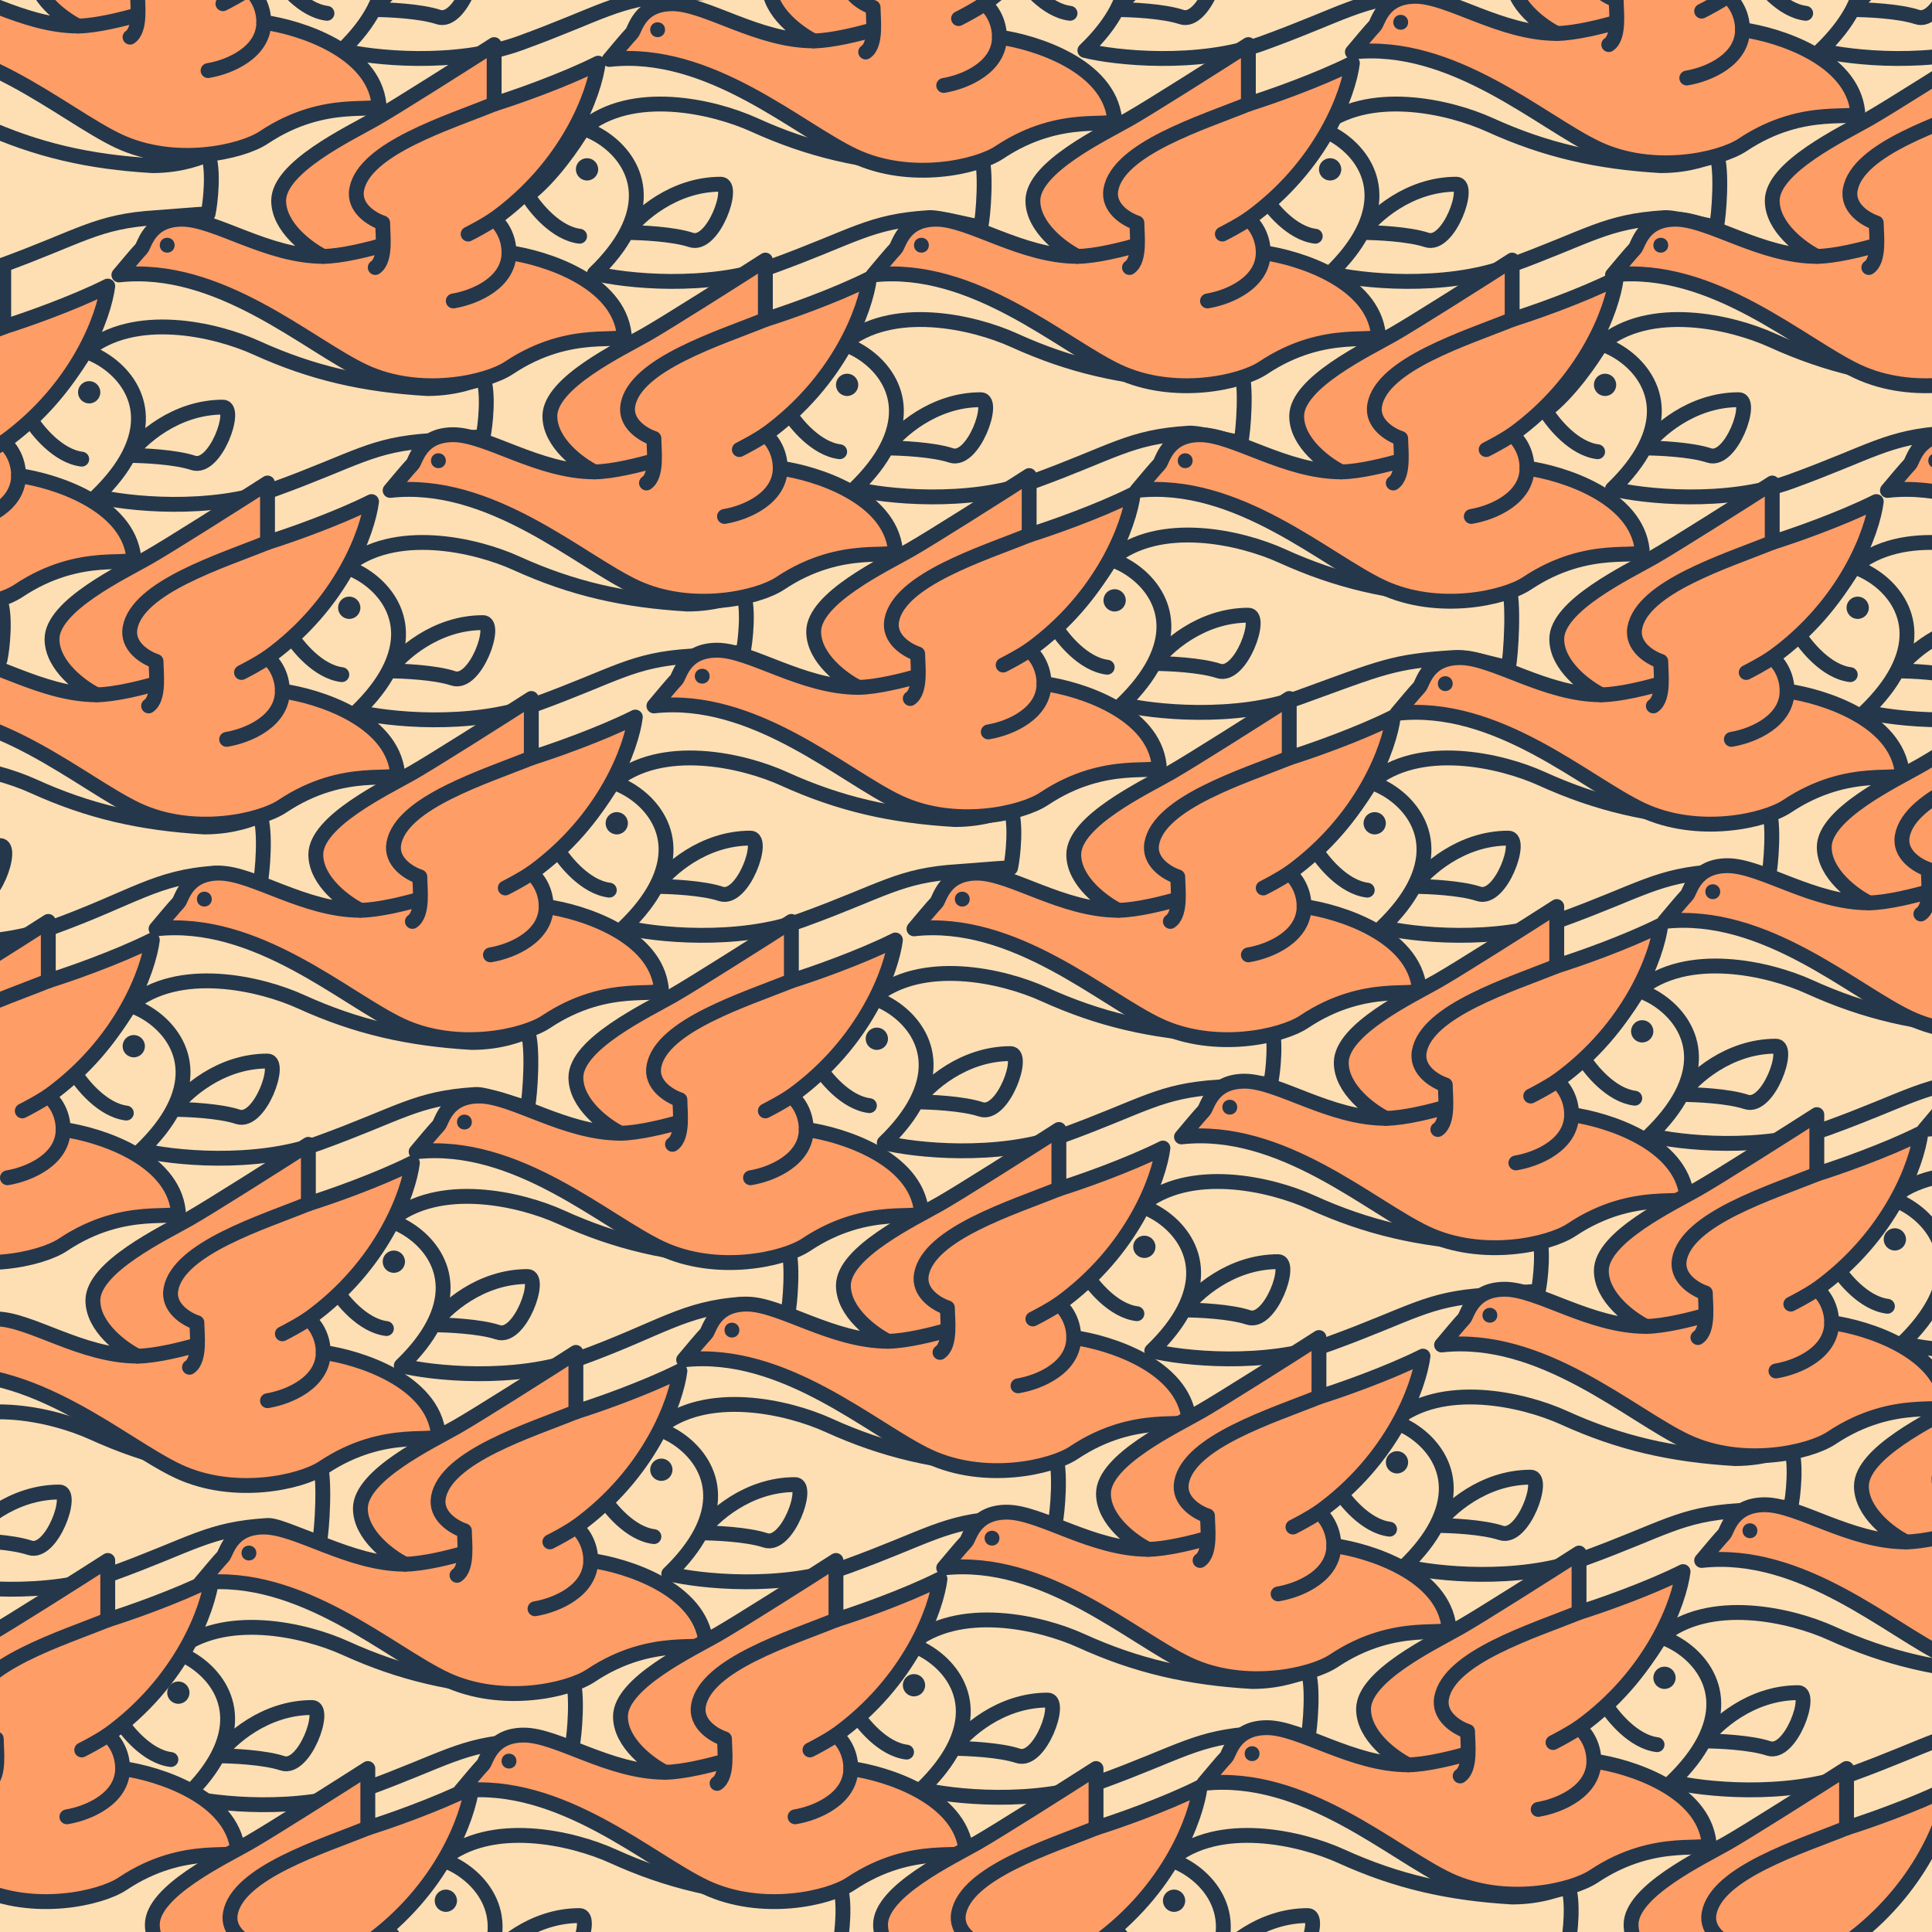 <svg width="260" height="260" viewBox="0 0 260 260" fill="none" xmlns="http://www.w3.org/2000/svg">
<g clip-path="url(#clip0_2529_13905)">
<rect width="260" height="260" fill="#FDDFB3"/>
<path d="M-18.5 106.29C-12 100.79 -1 103.302 4.5 105.802C12 109.211 19 110.79 27.5 111.29C31.5 111.29 34.167 110.124 35 109.79C35.8 111.79 35.333 117.5 35 119C34 119 30.5 117.406 29 117.5C21 118 18 120.802 7 124.802C-1.8 128.002 -13 126.79 -17 125.79C-14.982 123.847 -13.591 122.008 -12.695 120.29M-18.5 106.29C-14.299 107.646 -8.797 112.814 -12.695 120.29M-18.5 106.29C-19.667 108.29 -22.8 112.89 -26 115.29C-25 116.957 -22.2 120.39 -19 120.79M-12.695 120.29C-11.13 118.124 -6.4 113.79 0 113.79C2 113.79 -1 122.29 -4 121.29C-6.4 120.49 -10.797 120.29 -12.695 120.29Z" stroke="#25374B" stroke-width="2" stroke-linecap="round" stroke-linejoin="round"/>
<path d="M-25.5 17.29C-19 11.79 -8 14.302 -2.5 16.802C5 20.211 12 21.79 20.5 22.29C24.5 22.29 27.167 21.124 28 20.79C28.8 22.79 28.333 27.29 28 28.79C27 28.79 22.5 29.197 21 29.29C13 29.79 11 31.802 0 35.802C-8.8 39.002 -20 37.79 -24 36.79C-21.982 34.847 -20.59 33.008 -19.695 31.29M-25.5 17.29C-21.299 18.646 -15.797 23.814 -19.695 31.29M-25.5 17.29C-26.667 19.29 -29.8 23.89 -33 26.29C-32 27.957 -29.2 31.39 -26 31.79M-19.695 31.29C-18.13 29.124 -13.4 24.79 -7 24.79C-5 24.79 -8 33.29 -11 32.29C-13.4 31.49 -17.797 31.29 -19.695 31.29Z" stroke="#25374B" stroke-width="2" stroke-linecap="round" stroke-linejoin="round"/>
<path d="M44.5 -12.71C51 -18.21 62 -15.698 67.5 -13.198C75 -9.789 82 -8.21 90.5 -7.71C94.5 -7.71 97.167 -8.876 98 -9.21C98.8 -7.21 98.333 -2.71 98 -1.21C97 -1.21 92.5 -0.803 91 -0.71C83 -0.21 81 1.802 70 5.802C61.2 9.002 50 7.79 46 6.79C48.018 4.847 49.41 3.008 50.305 1.29M44.5 -12.71C48.701 -11.354 54.203 -6.186 50.305 1.29M44.5 -12.71C43.333 -10.71 40.2 -6.11 37 -3.71C38 -2.043 40.8 1.39 44 1.79M50.305 1.29C51.87 -0.876 56.6 -5.21 63 -5.21C65 -5.21 62 3.29 59 2.29C56.6 1.49 52.203 1.29 50.305 1.29Z" stroke="#25374B" stroke-width="2" stroke-linecap="round" stroke-linejoin="round"/>
<path d="M59.5 250.29C66 244.79 77 247.302 82.5 249.802C90 253.211 97 254.79 105.5 255.29C109.5 255.29 112.167 254.124 113 253.79C113.8 255.79 113.333 260.29 113 261.79C112 261.79 107.5 262.197 106 262.29C98 262.79 96 264.802 85 268.802C76.2 272.002 65 270.79 61 269.79C63.018 267.847 64.409 266.008 65.305 264.29M59.5 250.29C63.701 251.646 69.203 256.814 65.305 264.29M59.5 250.29C58.333 252.29 55.2 256.89 52 259.29C53 260.957 55.8 264.39 59 264.79M65.305 264.29C66.87 262.124 71.6 257.79 78 257.79C80 257.79 77 266.29 74 265.29C71.6 264.49 67.203 264.29 65.305 264.29Z" stroke="#25374B" stroke-width="2" stroke-linecap="round" stroke-linejoin="round"/>
<path d="M61.5 255.79C61.5 256.619 60.828 257.29 60 257.29C59.172 257.29 58.5 256.619 58.5 255.79C58.5 254.962 59.172 254.29 60 254.29C60.828 254.29 61.5 254.962 61.5 255.79Z" fill="#25374B"/>
<path d="M-10.5 193.29C-4 187.79 7 190.302 12.5 192.802C20 196.211 27 197.79 35.5 198.29C39.5 198.29 42.167 197.124 43 196.79C43.8 198.79 43.333 206 43 207.5C42 207.5 37.5 205.197 36 205.29C28 205.79 26 207.802 15 211.802C6.2 215.002 -5 213.79 -9 212.79C-6.982 210.847 -5.591 209.008 -4.695 207.29M-10.5 193.29C-6.299 194.646 -0.797 199.814 -4.695 207.29M-10.5 193.29C-11.667 195.29 -14.8 199.89 -18 202.29C-17 203.957 -14.2 207.39 -11 207.79M-4.695 207.29C-3.13 205.124 1.6 200.79 8 200.79C10 200.79 7 209.29 4 208.29C1.6 207.49 -2.797 207.29 -4.695 207.29Z" stroke="#25374B" stroke-width="2" stroke-linecap="round" stroke-linejoin="round"/>
<path d="M254.5 161.29C261 155.79 272 158.302 277.5 160.802C285 164.211 292 165.79 300.5 166.29C304.5 166.29 307.167 165.124 308 164.79C308.8 166.79 308.333 171.29 308 172.79C307 172.79 302.5 173.197 301 173.29C293 173.79 291 175.802 280 179.802C271.2 183.002 260 181.79 256 180.79C258.018 178.847 259.409 177.008 260.305 175.29M254.5 161.29C258.701 162.646 264.203 167.814 260.305 175.29M254.5 161.29C253.333 163.29 250.2 167.89 247 170.29C248 171.957 250.8 175.39 254 175.79M260.305 175.29C261.87 173.124 266.6 168.79 273 168.79C275 168.79 272 177.29 269 176.29C266.6 175.49 262.203 175.29 260.305 175.29Z" stroke="#25374B" stroke-width="2" stroke-linecap="round" stroke-linejoin="round"/>
<path d="M256.5 166.79C256.5 167.619 255.828 168.29 255 168.29C254.172 168.29 253.5 167.619 253.5 166.79C253.5 165.962 254.172 165.29 255 165.29C255.828 165.29 256.5 165.962 256.5 166.79Z" fill="#25374B"/>
<path d="M187.5 191.29C194 185.79 205 188.302 210.5 190.802C218 194.211 225 195.79 233.5 196.29C237.5 196.29 240.167 195.124 241 194.79C241.8 196.79 241.333 201.29 241 202.79C240 202.79 235.5 203.197 234 203.29C226 203.79 224 205.802 213 209.802C204.2 213.002 193 211.79 189 210.79C191.018 208.847 192.409 207.008 193.305 205.29M187.5 191.29C191.701 192.646 197.203 197.814 193.305 205.29M187.5 191.29C186.333 193.29 183.2 197.89 180 200.29C181 201.957 183.8 205.39 187 205.79M193.305 205.29C194.87 203.124 199.6 198.79 206 198.79C208 198.79 205 207.29 202 206.29C199.6 205.49 195.203 205.29 193.305 205.29Z" stroke="#25374B" stroke-width="2" stroke-linecap="round" stroke-linejoin="round"/>
<path d="M189.5 196.79C189.5 197.619 188.828 198.29 188 198.29C187.172 198.29 186.5 197.619 186.5 196.79C186.5 195.962 187.172 195.29 188 195.29C188.828 195.29 189.5 195.962 189.5 196.79Z" fill="#25374B"/>
<path d="M223.5 220.29C230 214.79 241 217.302 246.5 219.802C254 223.211 261 224.79 269.5 225.29C273.5 225.29 276.167 224.124 277 223.79C277.8 225.79 277.333 230.29 277 231.79C276 231.79 271.5 232.197 270 232.29C262 232.79 260 234.802 249 238.802C240.2 242.002 229 240.79 225 239.79C227.018 237.847 228.409 236.008 229.305 234.29M223.5 220.29C227.701 221.646 233.203 226.814 229.305 234.29M223.5 220.29C222.333 222.29 219.2 226.89 216 229.29C217 230.957 219.8 234.39 223 234.79M229.305 234.29C230.87 232.124 235.6 227.79 242 227.79C244 227.79 241 236.29 238 235.29C235.6 234.49 231.203 234.29 229.305 234.29Z" stroke="#25374B" stroke-width="2" stroke-linecap="round" stroke-linejoin="round"/>
<path d="M225.5 225.79C225.5 226.619 224.828 227.29 224 227.29C223.172 227.29 222.5 226.619 222.5 225.79C222.5 224.962 223.172 224.29 224 224.29C224.828 224.29 225.5 224.962 225.5 225.79Z" fill="#25374B"/>
<path d="M122.5 221.29C129 215.79 140 218.302 145.5 220.802C153 224.211 160 225.79 168.5 226.29C172.5 226.29 175.167 225.124 176 224.79C176.8 226.79 176.333 232.5 176 234C175 234 170.5 233.197 169 233.29C161 233.79 159 235.802 148 239.802C139.2 243.002 128 241.79 124 240.79C126.018 238.847 127.409 237.008 128.305 235.29M122.5 221.29C126.701 222.646 132.203 227.814 128.305 235.29M122.5 221.29C121.333 223.29 118.2 227.89 115 230.29C116 231.957 118.8 235.39 122 235.79M128.305 235.29C129.87 233.124 134.6 228.79 141 228.79C143 228.79 140 237.29 137 236.29C134.6 235.49 130.203 235.29 128.305 235.29Z" stroke="#25374B" stroke-width="2" stroke-linecap="round" stroke-linejoin="round"/>
<path d="M124.5 226.79C124.5 227.619 123.828 228.29 123 228.29C122.172 228.29 121.5 227.619 121.5 226.79C121.5 225.962 122.172 225.29 123 225.29C123.828 225.29 124.5 225.962 124.5 226.79Z" fill="#25374B"/>
<path d="M157.5 250.29C164 244.79 175 247.302 180.5 249.802C188 253.211 195 254.79 203.5 255.29C207.5 255.29 210.167 254.124 211 253.79C211.8 255.79 211.333 260.29 211 261.79C210 261.79 205.5 262.197 204 262.29C196 262.79 194 264.802 183 268.802C174.2 272.002 163 270.79 159 269.79C161.018 267.847 162.409 266.008 163.305 264.29M157.5 250.29C161.701 251.646 167.203 256.814 163.305 264.29M157.5 250.29C156.333 252.29 153.2 256.89 150 259.29C151 260.957 153.8 264.39 157 264.79M163.305 264.29C164.87 262.124 169.6 257.79 176 257.79C178 257.79 175 266.29 172 265.29C169.6 264.49 165.203 264.29 163.305 264.29Z" stroke="#25374B" stroke-width="2" stroke-linecap="round" stroke-linejoin="round"/>
<path d="M159.5 255.79C159.5 256.619 158.828 257.29 158 257.29C157.172 257.29 156.5 256.619 156.5 255.79C156.5 254.962 157.172 254.29 158 254.29C158.828 254.29 159.5 254.962 159.5 255.79Z" fill="#25374B"/>
<path d="M153.5 162.29C160 156.79 171 159.302 176.5 161.802C184 165.211 191 166.79 199.5 167.29C203.5 167.29 206.167 166.124 207 165.79C207.8 167.79 207.333 172.29 207 173.79C206 173.79 201.5 174.197 200 174.29C192 174.79 190 176.802 179 180.802C170.2 184.002 159 182.79 155 181.79C157.018 179.847 158.409 178.008 159.305 176.29M153.5 162.29C157.701 163.646 163.203 168.814 159.305 176.29M153.5 162.29C152.333 164.29 149.2 168.89 146 171.29C147 172.957 149.8 176.39 153 176.79M159.305 176.29C160.87 174.124 165.6 169.79 172 169.79C174 169.79 171 178.29 168 177.29C165.6 176.49 161.203 176.29 159.305 176.29Z" stroke="#25374B" stroke-width="2" stroke-linecap="round" stroke-linejoin="round"/>
<path d="M155.5 167.79C155.5 168.619 154.828 169.29 154 169.29C153.172 169.29 152.5 168.619 152.5 167.79C152.5 166.962 153.172 166.29 154 166.29C154.828 166.29 155.5 166.962 155.5 167.79Z" fill="#25374B"/>
<path d="M220.5 133.29C227 127.79 238 130.302 243.5 132.802C251 136.211 258 137.79 266.5 138.29C270.5 138.29 273.167 137.124 274 136.79C274.8 138.79 274.333 143.29 274 144.79C273 144.79 268.5 145.197 267 145.29C259 145.79 257 147.802 246 151.802C237.2 155.002 226 153.79 222 152.79C224.018 150.847 225.409 149.008 226.305 147.29M220.5 133.29C224.701 134.646 230.203 139.814 226.305 147.29M220.5 133.29C219.333 135.29 216.2 139.89 213 142.29C214 143.957 216.8 147.39 220 147.79M226.305 147.29C227.87 145.124 232.6 140.79 239 140.79C241 140.79 238 149.29 235 148.29C232.6 147.49 228.203 147.29 226.305 147.29Z" stroke="#25374B" stroke-width="2" stroke-linecap="round" stroke-linejoin="round"/>
<path d="M222.5 138.79C222.5 139.619 221.828 140.29 221 140.29C220.172 140.29 219.5 139.619 219.5 138.79C219.5 137.962 220.172 137.29 221 137.29C221.828 137.29 222.5 137.962 222.5 138.79Z" fill="#25374B"/>
<path d="M117.5 134.29C124 128.79 135 131.302 140.5 133.802C148 137.211 155 138.79 163.5 139.29C167.5 139.29 170.167 138.124 171 137.79C171.8 139.79 171.333 144.29 171 145.79C170 145.79 165.5 146.197 164 146.29C156 146.79 154 148.802 143 152.802C134.2 156.002 123 154.79 119 153.79C121.018 151.847 122.409 150.008 123.305 148.29M117.5 134.29C121.701 135.646 127.203 140.814 123.305 148.29M117.5 134.29C116.333 136.29 113.2 140.89 110 143.29C111 144.957 113.8 148.39 117 148.79M123.305 148.29C124.87 146.124 129.6 141.79 136 141.79C138 141.79 135 150.29 132 149.29C129.6 148.49 125.203 148.29 123.305 148.29Z" stroke="#25374B" stroke-width="2" stroke-linecap="round" stroke-linejoin="round"/>
<path d="M119.5 139.79C119.5 140.619 118.828 141.29 118 141.29C117.172 141.29 116.5 140.619 116.5 139.79C116.5 138.962 117.172 138.29 118 138.29C118.828 138.29 119.5 138.962 119.5 139.79Z" fill="#25374B"/>
<path d="M88.5 192.29C95 186.79 106 189.302 111.5 191.802C119 195.211 126 196.79 134.5 197.29C138.5 197.29 141.167 196.124 142 195.79C142.8 197.79 142.333 203.5 142 205C141 205 136.5 204.197 135 204.29C127 204.79 125 206.802 114 210.802C105.2 214.002 94 212.79 90 211.79C92.018 209.847 93.409 208.008 94.305 206.29M88.5 192.29C92.701 193.646 98.203 198.814 94.305 206.29M88.5 192.29C87.333 194.29 84.2 198.89 81 201.29C82 202.957 84.8 206.39 88 206.79M94.305 206.29C95.87 204.124 100.6 199.79 107 199.79C109 199.79 106 208.29 103 207.29C100.6 206.49 96.203 206.29 94.305 206.29Z" stroke="#25374B" stroke-width="2" stroke-linecap="round" stroke-linejoin="round"/>
<path d="M90.5 197.79C90.5 198.619 89.828 199.29 89 199.29C88.172 199.29 87.5 198.619 87.5 197.79C87.5 196.962 88.172 196.29 89 196.29C89.828 196.29 90.5 196.962 90.5 197.79Z" fill="#25374B"/>
<path d="M23.5 222.29C30 216.79 41 219.302 46.5 221.802C54 225.211 61 226.79 69.5 227.29C73.5 227.29 76.167 226.124 77 225.79C77.8 227.79 77.333 233.5 77 235C76 235 71.5 234.197 70 234.29C62 234.79 60 236.802 49 240.802C40.2 244.002 29 242.79 25 241.79C27.018 239.847 28.41 238.008 29.305 236.29M23.5 222.29C27.701 223.646 33.203 228.814 29.305 236.29M23.5 222.29C22.333 224.29 19.2 228.89 16 231.29C17 232.957 19.8 236.39 23 236.79M29.305 236.29C30.87 234.124 35.6 229.79 42 229.79C44 229.79 41 238.29 38 237.29C35.6 236.49 31.203 236.29 29.305 236.29Z" stroke="#25374B" stroke-width="2" stroke-linecap="round" stroke-linejoin="round"/>
<path d="M25.5 227.79C25.5 228.619 24.828 229.29 24 229.29C23.172 229.29 22.5 228.619 22.5 227.79C22.5 226.962 23.172 226.29 24 226.29C24.828 226.29 25.5 226.962 25.5 227.79Z" fill="#25374B"/>
<path d="M82.5 105.29C89 99.79 100 102.302 105.5 104.802C113 108.211 120 109.79 128.5 110.29C132.5 110.29 135.167 109.124 136 108.79C136.8 110.79 136.333 115.29 136 116.79C135 116.79 130.5 117.197 129 117.29C121 117.79 119 119.802 108 123.802C99.2 127.002 88 125.79 84 124.79C86.018 122.847 87.409 121.008 88.305 119.29M82.5 105.29C86.701 106.646 92.203 111.814 88.305 119.29M82.5 105.29C81.333 107.29 78.2 111.89 75 114.29C76 115.957 78.8 119.39 82 119.79M88.305 119.29C89.87 117.124 94.6 112.79 101 112.79C103 112.79 100 121.29 97 120.29C94.6 119.49 90.203 119.29 88.305 119.29Z" stroke="#25374B" stroke-width="2" stroke-linecap="round" stroke-linejoin="round"/>
<path d="M84.5 110.79C84.5 111.619 83.828 112.29 83 112.29C82.172 112.29 81.5 111.619 81.5 110.79C81.5 109.962 82.172 109.29 83 109.29C83.828 109.29 84.5 109.962 84.5 110.79Z" fill="#25374B"/>
<path d="M184.5 105.29C191 99.79 202 102.302 207.5 104.802C215 108.211 222 109.79 230.5 110.29C234.5 110.29 237.167 109.124 238 108.79C238.8 110.79 238.333 116.5 238 118C237 118 232.5 117.197 231 117.29C223 117.79 221 119.802 210 123.802C201.2 127.002 190 125.79 186 124.79C188.018 122.847 189.409 121.008 190.305 119.29M184.5 105.29C188.701 106.646 194.203 111.814 190.305 119.29M184.5 105.29C183.333 107.29 180.2 111.89 177 114.29C178 115.957 180.8 119.39 184 119.79M190.305 119.29C191.87 117.124 196.6 112.79 203 112.79C205 112.79 202 121.29 199 120.29C196.6 119.49 192.203 119.29 190.305 119.29Z" stroke="#25374B" stroke-width="2" stroke-linecap="round" stroke-linejoin="round"/>
<path d="M186.5 110.79C186.5 111.619 185.828 112.29 185 112.29C184.172 112.29 183.5 111.619 183.5 110.79C183.5 109.962 184.172 109.29 185 109.29C185.828 109.29 186.5 109.962 186.5 110.79Z" fill="#25374B"/>
<path d="M249.5 76.29C256 70.79 267 73.302 272.5 75.802C280 79.211 287 80.79 295.5 81.29C299.5 81.29 302.167 80.124 303 79.79C303.8 81.79 303.333 86.29 303 87.79C302 87.79 297.5 88.197 296 88.29C288 88.79 286 90.802 275 94.802C266.2 98.002 255 96.79 251 95.79C253.018 93.847 254.409 92.008 255.305 90.29M249.5 76.29C253.701 77.646 259.203 82.814 255.305 90.29M249.5 76.29C248.333 78.29 245.2 82.89 242 85.29C243 86.957 245.8 90.39 249 90.79M255.305 90.29C256.87 88.124 261.6 83.79 268 83.79C270 83.79 267 92.29 264 91.29C261.6 90.49 257.203 90.29 255.305 90.29Z" stroke="#25374B" stroke-width="2" stroke-linecap="round" stroke-linejoin="round"/>
<path d="M251.5 81.79C251.5 82.619 250.828 83.29 250 83.29C249.172 83.29 248.5 82.619 248.5 81.79C248.5 80.962 249.172 80.29 250 80.29C250.828 80.29 251.5 80.962 251.5 81.79Z" fill="#25374B"/>
<path d="M46.5 76.29C53 70.79 64 73.302 69.5 75.802C77 79.211 84 80.79 92.5 81.29C96.5 81.29 99.167 80.124 100 79.79C100.8 81.79 100.333 86.29 100 87.79C99 87.79 94.5 88.197 93 88.29C85 88.79 83 90.802 72 94.802C63.2 98.002 52 96.79 48 95.79C50.018 93.847 51.41 92.008 52.305 90.29M46.5 76.29C50.701 77.646 56.203 82.814 52.305 90.29M46.5 76.29C45.333 78.29 42.2 82.89 39 85.29C40 86.957 42.8 90.39 46 90.79M52.305 90.29C53.87 88.124 58.6 83.79 65 83.79C67 83.79 64 92.29 61 91.29C58.6 90.49 54.203 90.29 52.305 90.29Z" stroke="#25374B" stroke-width="2" stroke-linecap="round" stroke-linejoin="round"/>
<path d="M48.5 81.79C48.5 82.619 47.828 83.29 47 83.29C46.172 83.29 45.5 82.619 45.5 81.79C45.5 80.962 46.172 80.29 47 80.29C47.828 80.29 48.5 80.962 48.5 81.79Z" fill="#25374B"/>
<path d="M52.5 164.29C59 158.79 70 161.302 75.5 163.802C83 167.211 90 168.79 98.5 169.29C102.5 169.29 105.167 168.124 106 167.79C106.8 169.79 106.333 175.5 106 177C105 177 101.5 175.406 100 175.5C92 176 89 178.802 78 182.802C69.2 186.002 58 184.79 54 183.79C56.018 181.847 57.41 180.008 58.305 178.29M52.5 164.29C56.701 165.646 62.203 170.814 58.305 178.29M52.5 164.29C51.333 166.29 48.2 170.89 45 173.29C46 174.957 48.8 178.39 52 178.79M58.305 178.29C59.87 176.124 64.6 171.79 71 171.79C73 171.79 70 180.29 67 179.29C64.6 178.49 60.203 178.29 58.305 178.29Z" stroke="#25374B" stroke-width="2" stroke-linecap="round" stroke-linejoin="round"/>
<path d="M54.5 169.79C54.5 170.619 53.828 171.29 53 171.29C52.172 171.29 51.5 170.619 51.5 169.79C51.5 168.962 52.172 168.29 53 168.29C53.828 168.29 54.5 168.962 54.5 169.79Z" fill="#25374B"/>
<path d="M11.5 47.29C18 41.79 29 44.302 34.5 46.802C42 50.211 49 51.79 57.5 52.29C61.5 52.29 64.167 51.124 65 50.79C65.8 52.79 65.333 57.29 65 58.79C64 58.79 59.5 59.197 58 59.29C50 59.79 48 61.802 37 65.802C28.2 69.002 17 67.79 13 66.79C15.018 64.847 16.41 63.008 17.305 61.29M11.5 47.29C15.701 48.646 21.203 53.814 17.305 61.29M11.5 47.29C10.333 49.29 7.2 53.89 4 56.29C5 57.957 7.8 61.39 11 61.79M17.305 61.29C18.87 59.124 23.6 54.79 30 54.79C32 54.79 29 63.29 26 62.29C23.6 61.49 19.203 61.29 17.305 61.29Z" stroke="#25374B" stroke-width="2" stroke-linecap="round" stroke-linejoin="round"/>
<path d="M13.5 52.79C13.5 53.619 12.828 54.29 12 54.29C11.172 54.29 10.5 53.619 10.5 52.79C10.5 51.962 11.172 51.29 12 51.29C12.828 51.29 13.5 51.962 13.5 52.79Z" fill="#25374B"/>
<path d="M149.5 75.29C156 69.79 167 72.302 172.5 74.802C180 78.211 187 79.79 195.5 80.29C199.5 80.29 202.167 79.124 203 78.79C203.8 80.79 203.333 88.29 203 89.79C202 89.79 198 88.344 195.5 88.5C187.5 89 186 89.802 175 93.802C166.2 97.002 155 95.79 151 94.79C153.018 92.847 154.409 91.008 155.305 89.29M149.5 75.29C153.701 76.646 159.203 81.814 155.305 89.29M149.5 75.29C148.333 77.29 145.2 81.89 142 84.29C143 85.957 145.8 89.39 149 89.79M155.305 89.29C156.87 87.124 161.6 82.79 168 82.79C170 82.79 167 91.29 164 90.29C161.6 89.49 157.203 89.29 155.305 89.29Z" stroke="#25374B" stroke-width="2" stroke-linecap="round" stroke-linejoin="round"/>
<path d="M151.5 80.79C151.5 81.619 150.828 82.29 150 82.29C149.172 82.29 148.5 81.619 148.5 80.79C148.5 79.962 149.172 79.29 150 79.29C150.828 79.29 151.5 79.962 151.5 80.79Z" fill="#25374B"/>
<path d="M215.5 46.29C222 40.79 233 43.302 238.5 45.802C246 49.211 253 50.79 261.5 51.29C265.5 51.29 268.167 50.124 269 49.79C269.8 51.79 269.333 56.29 269 57.79C268 57.79 263.5 58.197 262 58.29C254 58.79 252 60.802 241 64.802C232.2 68.002 221 66.79 217 65.79C219.018 63.847 220.409 62.008 221.305 60.29M215.5 46.29C219.701 47.646 225.203 52.814 221.305 60.29M215.5 46.29C214.333 48.29 211.2 52.89 208 55.29C209 56.957 211.8 60.39 215 60.79M221.305 60.29C222.87 58.124 227.6 53.79 234 53.79C236 53.79 233 62.29 230 61.29C227.6 60.49 223.203 60.29 221.305 60.29Z" stroke="#25374B" stroke-width="2" stroke-linecap="round" stroke-linejoin="round"/>
<path d="M217.5 51.79C217.5 52.619 216.828 53.29 216 53.29C215.172 53.29 214.5 52.619 214.5 51.79C214.5 50.962 215.172 50.29 216 50.29C216.828 50.29 217.5 50.962 217.5 51.79Z" fill="#25374B"/>
<path d="M-47 63.5C-47.4 63.9 -49.167 66 -50 67C-36.5 65.5 -24.5 76.5 -17 80C-9.5 83.5 -0.5 81.5 2.5 79.5C11 73.833 18 76.5 18 75C17.2 67.8 7.333 64.667 2.5 64C2.5 61.6 1.167 60 0.5 59.5C10.5 52.3 14 42.5 14.5 38.5C9.7 40.9 3.167 43.167 0.5 44V36C-3.667 38.667 -12.7 44.4 -15.5 46C-19 48 -28.5 52.5 -28.5 57C-28.5 60.6 -24.5 63.5 -22.5 64.5C-30 64.5 -37 59.5 -41.5 59.5C-46 59.5 -46.5 63 -47 63.5Z" fill="#FF9D66" stroke="#25374B" stroke-width="2" stroke-linejoin="round"/>
<path d="M0.5 59.5C-0.7 60.3 -2.333 61.167 -3 61.5" stroke="#25374B" stroke-width="2" stroke-linecap="round" stroke-linejoin="round"/>
<path d="M0.5 44C-5.667 46.5 -17 50 -18 55.5C-18.448 57.96 -16 59.5 -14.5 60C-14.5 61.5 -14 65 -15.5 66" stroke="#25374B" stroke-width="2" stroke-linecap="round" stroke-linejoin="round"/>
<path d="M2.5 64C2.5 68 -2 70 -5 70.5" stroke="#25374B" stroke-width="2" stroke-linecap="round" stroke-linejoin="round"/>
<path d="M17.5 135.29C24 129.79 35 132.302 40.5 134.802C48 138.211 55 139.79 63.5 140.29C67.5 140.29 70.167 139.124 71 138.79C71.8 140.79 71.333 147.5 71 149C70 149 65.5 147.197 64 147.29C56 147.79 54 149.802 43 153.802C34.2 157.002 23 155.79 19 154.79C21.018 152.847 22.41 151.008 23.305 149.29M17.5 135.29C21.701 136.646 27.203 141.814 23.305 149.29M17.5 135.29C16.333 137.29 13.2 141.89 10 144.29C11 145.957 13.8 149.39 17 149.79M23.305 149.29C24.87 147.124 29.6 142.79 36 142.79C38 142.79 35 151.29 32 150.29C29.6 149.49 25.203 149.29 23.305 149.29Z" stroke="#25374B" stroke-width="2" stroke-linecap="round" stroke-linejoin="round"/>
<path d="M19.5 140.79C19.5 141.619 18.828 142.29 18 142.29C17.172 142.29 16.5 141.619 16.5 140.79C16.5 139.962 17.172 139.29 18 139.29C18.828 139.29 19.5 139.962 19.5 140.79Z" fill="#25374B"/>
<path d="M-11.5 92.5C-11.9 92.9 -13.667 95 -14.5 96C-1 94.5 11 105.5 18.5 109C26 112.5 35 110.5 38 108.5C46.5 102.833 53.5 105.5 53.5 104C52.7 96.8 42.833 93.667 38 93C38 90.6 36.667 89 36 88.5C46 81.3 49.5 71.5 50 67.5C45.2 69.9 38.667 72.167 36 73V65C31.833 67.667 22.8 73.4 20 75C16.5 77 7 81.5 7 86C7 89.6 11 92.5 13 93.5C5.5 93.5 -1.5 88.5 -6 88.5C-10.5 88.5 -11 92 -11.5 92.5Z" fill="#FF9D66" stroke="#25374B" stroke-width="2" stroke-linejoin="round"/>
<path d="M36 88.5C34.8 89.3 33.167 90.167 32.5 90.5" stroke="#25374B" stroke-width="2" stroke-linecap="round" stroke-linejoin="round"/>
<path d="M36 73C29.833 75.5 18.5 79 17.5 84.5C17.052 86.96 19.5 88.5 21 89C21 90.5 21.5 94 20 95" stroke="#25374B" stroke-width="2" stroke-linecap="round" stroke-linejoin="round"/>
<path d="M38 93C38 97 33.5 99 30.5 99.5" stroke="#25374B" stroke-width="2" stroke-linecap="round" stroke-linejoin="round"/>
<path d="M13 93.5C15.4 93.5 19.333 92.5 21 92" stroke="#25374B" stroke-width="2" stroke-linecap="round" stroke-linejoin="round"/>
<path d="M113.5 46.29C120 40.79 131 43.302 136.5 45.802C144 49.211 151 50.79 159.5 51.29C163.5 51.29 166.167 50.124 167 49.79C167.8 51.79 167.333 58 167 59.5C166 59.5 161.5 58.197 160 58.29C152 58.79 150 60.802 139 64.802C130.2 68.002 119 66.79 115 65.79C117.018 63.847 118.409 62.008 119.305 60.29M113.5 46.29C117.701 47.646 123.203 52.814 119.305 60.29M113.5 46.29C112.333 48.29 109.2 52.89 106 55.29C107 56.957 109.8 60.39 113 60.79M119.305 60.29C120.87 58.124 125.6 53.79 132 53.79C134 53.79 131 62.29 128 61.29C125.6 60.49 121.203 60.29 119.305 60.29Z" stroke="#25374B" stroke-width="2" stroke-linecap="round" stroke-linejoin="round"/>
<path d="M115.5 51.79C115.5 52.619 114.828 53.29 114 53.29C113.172 53.29 112.5 52.619 112.5 51.79C112.5 50.962 113.172 50.29 114 50.29C114.828 50.29 115.5 50.962 115.5 51.79Z" fill="#25374B"/>
<path d="M177.5 17.29C184 11.79 195 14.302 200.5 16.802C208 20.211 215 21.79 223.5 22.29C227.5 22.29 230.167 21.124 231 20.79C231.8 22.79 231.333 29 231 30.5C230 30.5 225.5 29.197 224 29.29C216 29.79 214 31.802 203 35.802C194.2 39.002 183 37.79 179 36.79C181.018 34.847 182.409 33.008 183.305 31.29M177.5 17.29C181.701 18.646 187.203 23.814 183.305 31.29M177.5 17.29C176.333 19.29 173.2 23.89 170 26.29C171 27.957 173.8 31.39 177 31.79M183.305 31.29C184.87 29.124 189.6 24.79 196 24.79C198 24.79 195 33.29 192 32.29C189.6 31.49 185.203 31.29 183.305 31.29Z" stroke="#25374B" stroke-width="2" stroke-linecap="round" stroke-linejoin="round"/>
<path d="M180.5 22.79C180.5 23.619 179.828 24.29 179 24.29C178.172 24.29 177.5 23.619 177.5 22.79C177.5 21.962 178.172 21.29 179 21.29C179.828 21.29 180.5 21.962 180.5 22.79Z" fill="#25374B"/>
<path d="M243.5 -12.71C250 -18.21 261 -15.698 266.5 -13.198C274 -9.789 281 -8.21 289.5 -7.71C293.5 -7.71 296.167 -8.876 297 -9.21C297.8 -7.21 297.333 -2.71 297 -1.21C296 -1.21 291.5 -0.803 290 -0.71C282 -0.21 280 1.802 269 5.802C260.2 9.002 249 7.79 245 6.79C247.018 4.847 248.409 3.008 249.305 1.29M243.5 -12.71C247.701 -11.354 253.203 -6.186 249.305 1.29M243.5 -12.71C242.333 -10.71 239.2 -6.11 236 -3.71C237 -2.043 239.8 1.39 243 1.79M249.305 1.29C250.87 -0.876 255.6 -5.21 262 -5.21C264 -5.21 261 3.29 258 2.29C255.6 1.49 251.203 1.29 249.305 1.29Z" stroke="#25374B" stroke-width="2" stroke-linecap="round" stroke-linejoin="round"/>
<path d="M24 121.5C23.6 121.9 21.833 124 21 125C34.5 123.5 46.5 134.5 54 138C61.5 141.5 70.5 139.5 73.5 137.5C82 131.833 89 134.5 89 133C88.2 125.8 78.333 122.667 73.5 122C73.5 119.6 72.167 118 71.5 117.5C81.5 110.3 85 100.5 85.5 96.5C80.7 98.9 74.167 101.167 71.5 102V94C67.333 96.667 58.3 102.4 55.5 104C52 106 42.5 110.5 42.5 115C42.5 118.6 46.5 121.5 48.5 122.5C41 122.5 34 117.5 29.5 117.5C25 117.5 24.5 121 24 121.5Z" fill="#FF9D66" stroke="#25374B" stroke-width="2" stroke-linejoin="round"/>
<path d="M71.5 117.5C70.3 118.3 68.667 119.167 68 119.5" stroke="#25374B" stroke-width="2" stroke-linecap="round" stroke-linejoin="round"/>
<path d="M71.5 102C65.333 104.5 54 108 53 113.5C52.553 115.96 55 117.5 56.5 118C56.5 119.5 57 123 55.5 124" stroke="#25374B" stroke-width="2" stroke-linecap="round" stroke-linejoin="round"/>
<path d="M73.5 122C73.5 126 69 128 66 128.5" stroke="#25374B" stroke-width="2" stroke-linecap="round" stroke-linejoin="round"/>
<circle cx="27.5" cy="121" r="0.5" fill="#25374B" stroke="#25374B"/>
<path d="M48.5 122.5C50.9 122.5 54.833 121.5 56.5 121" stroke="#25374B" stroke-width="2" stroke-linecap="round" stroke-linejoin="round"/>
<path d="M59 151.5C58.6 151.9 56.833 154 56 155C69.5 153.5 81.5 164.5 89 168C96.5 171.5 105.5 169.5 108.5 167.5C117 161.833 124 164.5 124 163C123.2 155.8 113.333 152.667 108.5 152C108.5 149.6 107.167 148 106.5 147.5C116.5 140.3 120 130.5 120.5 126.5C115.7 128.9 109.167 131.167 106.5 132V124C102.333 126.667 93.3 132.4 90.5 134C87 136 77.5 140.5 77.5 145C77.5 148.6 81.5 151.5 83.5 152.5C76 152.5 69 147.5 64.5 147.5C60 147.5 59.5 151 59 151.5Z" fill="#FF9D66" stroke="#25374B" stroke-width="2" stroke-linejoin="round"/>
<path d="M106.5 147.5C105.3 148.3 103.667 149.167 103 149.5" stroke="#25374B" stroke-width="2" stroke-linecap="round" stroke-linejoin="round"/>
<path d="M106.5 132C100.333 134.5 89 138 88 143.5C87.552 145.96 90 147.5 91.5 148C91.5 149.5 92 153 90.5 154" stroke="#25374B" stroke-width="2" stroke-linecap="round" stroke-linejoin="round"/>
<path d="M108.5 152C108.5 156 104 158 101 158.5" stroke="#25374B" stroke-width="2" stroke-linecap="round" stroke-linejoin="round"/>
<circle cx="62.5" cy="151" r="0.5" fill="#25374B" stroke="#25374B"/>
<path d="M83.5 152.5C85.9 152.5 89.833 151.5 91.5 151" stroke="#25374B" stroke-width="2" stroke-linecap="round" stroke-linejoin="round"/>
<path d="M78.5 17.29C85 11.79 96 14.302 101.5 16.802C109 20.211 116 21.79 124.5 22.29C128.5 22.29 131.167 21.124 132 20.79C132.8 22.79 132.333 29 132 30.5C131 30.5 126.5 29.197 125 29.29C117 29.79 115 31.802 104 35.802C95.2 39.002 84 37.79 80 36.79C82.018 34.847 83.409 33.008 84.305 31.29M78.5 17.29C82.701 18.646 88.203 23.814 84.305 31.29M78.5 17.29C77.333 19.29 74.2 23.89 71 26.29C72 27.957 74.8 31.39 78 31.79M84.305 31.29C85.87 29.124 90.6 24.79 97 24.79C99 24.79 96 33.29 93 32.29C90.6 31.49 86.203 31.29 84.305 31.29Z" stroke="#25374B" stroke-width="2" stroke-linecap="round" stroke-linejoin="round"/>
<path d="M80.5 22.79C80.5 23.619 79.828 24.29 79 24.29C78.172 24.29 77.5 23.619 77.5 22.79C77.5 21.962 78.172 21.29 79 21.29C79.828 21.29 80.5 21.962 80.5 22.79Z" fill="#25374B"/>
<path d="M144.5 -12.71C151 -18.21 162 -15.698 167.5 -13.198C175 -9.789 182 -8.21 190.5 -7.71C194.5 -7.71 197.167 -8.876 198 -9.21C198.8 -7.21 198.333 -2.71 198 -1.21C197 -1.21 192.5 -0.803 191 -0.71C183 -0.21 181 1.802 170 5.802C161.2 9.002 150 7.79 146 6.79C148.018 4.847 149.409 3.008 150.305 1.29M144.5 -12.71C148.701 -11.354 154.203 -6.186 150.305 1.29M144.5 -12.71C143.333 -10.71 140.2 -6.11 137 -3.71C138 -2.043 140.8 1.39 144 1.79M150.305 1.29C151.87 -0.876 156.6 -5.21 163 -5.21C165 -5.21 162 3.29 159 2.29C156.6 1.49 152.203 1.29 150.305 1.29Z" stroke="#25374B" stroke-width="2" stroke-linecap="round" stroke-linejoin="round"/>
<path d="M95 179.5C94.6 179.9 92.833 182 92 183C105.5 181.5 117.5 192.5 125 196C132.5 199.5 141.5 197.5 144.5 195.5C153 189.833 160 192.5 160 191C159.2 183.8 149.333 180.667 144.5 180C144.5 177.6 143.167 176 142.5 175.5C152.5 168.3 156 158.5 156.5 154.5C151.7 156.9 145.167 159.167 142.5 160V152C138.333 154.667 129.3 160.4 126.5 162C123 164 113.5 168.5 113.5 173C113.5 176.6 117.5 179.5 119.5 180.5C112 180.5 105 175.5 100.5 175.5C96 175.5 95.5 179 95 179.5Z" fill="#FF9D66" stroke="#25374B" stroke-width="2" stroke-linejoin="round"/>
<path d="M142.5 175.5C141.3 176.3 139.667 177.167 139 177.5" stroke="#25374B" stroke-width="2" stroke-linecap="round" stroke-linejoin="round"/>
<path d="M142.5 160C136.333 162.5 125 166 124 171.5C123.553 173.96 126 175.5 127.5 176C127.5 177.5 128 181 126.5 182" stroke="#25374B" stroke-width="2" stroke-linecap="round" stroke-linejoin="round"/>
<path d="M144.5 180C144.5 184 140 186 137 186.5" stroke="#25374B" stroke-width="2" stroke-linecap="round" stroke-linejoin="round"/>
<circle cx="98.5" cy="179" r="0.5" fill="#25374B" stroke="#25374B"/>
<path d="M119.5 180.5C121.9 180.5 125.833 179.5 127.5 179" stroke="#25374B" stroke-width="2" stroke-linecap="round" stroke-linejoin="round"/>
<path d="M-53.5 77.29C-47 71.79 -36 74.302 -30.5 76.802C-23 80.211 -16 81.79 -7.5 82.29C-3.5 82.29 -0.833 81.124 0 80.79C0.8 82.79 0.333 87.29 0 88.79C-1 88.79 -5.5 89.197 -7 89.29C-15 89.79 -17 91.802 -28 95.802C-36.8 99.002 -48 97.79 -52 96.79C-49.982 94.847 -48.59 93.008 -47.695 91.29M-53.5 77.29C-49.299 78.646 -43.797 83.814 -47.695 91.29M-53.5 77.29C-54.667 79.29 -57.8 83.89 -61 86.29C-60 87.957 -57.2 91.39 -54 91.79M-47.695 91.29C-46.13 89.124 -41.4 84.79 -35 84.79C-33 84.79 -36 93.29 -39 92.29C-41.4 91.49 -45.797 91.29 -47.695 91.29Z" stroke="#25374B" stroke-width="2" stroke-linecap="round" stroke-linejoin="round"/>
<path d="M130 207.5C129.6 207.9 127.833 210 127 211C140.5 209.5 152.5 220.5 160 224C167.5 227.5 176.5 225.5 179.5 223.5C188 217.833 195 220.5 195 219C194.2 211.8 184.333 208.667 179.5 208C179.5 205.6 178.167 204 177.5 203.5C187.5 196.3 191 186.5 191.5 182.5C186.7 184.9 180.167 187.167 177.5 188V180C173.333 182.667 164.3 188.4 161.5 190C158 192 148.5 196.5 148.5 201C148.5 204.6 152.5 207.5 154.5 208.5C147 208.5 140 203.5 135.5 203.5C131 203.5 130.5 207 130 207.5Z" fill="#FF9D66" stroke="#25374B" stroke-width="2" stroke-linejoin="round"/>
<path d="M177.5 203.5C176.3 204.3 174.667 205.167 174 205.5" stroke="#25374B" stroke-width="2" stroke-linecap="round" stroke-linejoin="round"/>
<path d="M177.5 188C171.333 190.5 160 194 159 199.5C158.553 201.96 161 203.5 162.5 204C162.5 205.5 163 209 161.5 210" stroke="#25374B" stroke-width="2" stroke-linecap="round" stroke-linejoin="round"/>
<path d="M179.5 208C179.5 212 175 214 172 214.5" stroke="#25374B" stroke-width="2" stroke-linecap="round" stroke-linejoin="round"/>
<circle cx="133.5" cy="207" r="0.5" fill="#25374B" stroke="#25374B"/>
<path d="M154.5 208.5C156.9 208.5 160.833 207.5 162.5 207" stroke="#25374B" stroke-width="2" stroke-linecap="round" stroke-linejoin="round"/>
<path d="M19 33.5C18.6 33.9 16.833 36 16 37C29.5 35.5 41.5 46.5 49 50C56.5 53.5 65.5 51.5 68.5 49.5C77 43.833 84 46.5 84 45C83.2 37.8 73.333 34.667 68.5 34C68.5 31.6 67.167 30 66.5 29.5C76.5 22.3 80 12.5 80.5 8.5C75.7 10.9 69.167 13.167 66.5 14V6C62.333 8.667 53.3 14.4 50.5 16C47 18 37.5 22.5 37.5 27C37.5 30.6 41.5 33.5 43.5 34.5C36 34.5 29 29.5 24.5 29.5C20 29.5 19.5 33 19 33.5Z" fill="#FF9D66" stroke="#25374B" stroke-width="2" stroke-linejoin="round"/>
<path d="M66.5 29.5C65.3 30.3 63.667 31.167 63 31.5" stroke="#25374B" stroke-width="2" stroke-linecap="round" stroke-linejoin="round"/>
<path d="M66.5 14C60.333 16.5 49 20 48 25.5C47.553 27.96 50 29.5 51.5 30C51.5 31.5 52 35 50.5 36" stroke="#25374B" stroke-width="2" stroke-linecap="round" stroke-linejoin="round"/>
<path d="M68.5 34C68.5 38 64 40 61 40.5" stroke="#25374B" stroke-width="2" stroke-linecap="round" stroke-linejoin="round"/>
<circle cx="22.5" cy="33" r="0.5" fill="#25374B" stroke="#25374B"/>
<path d="M43.5 34.5C45.9 34.5 49.833 33.5 51.5 33" stroke="#25374B" stroke-width="2" stroke-linecap="round" stroke-linejoin="round"/>
<path d="M-14 2.5C-14.4 2.9 -16.167 5 -17 6C-3.5 4.5 8.5 15.5 16 19C23.5 22.5 32.5 20.5 35.5 18.5C44 12.833 51 15.5 51 14C50.2 6.8 40.333 3.667 35.5 3C35.5 0.6 34.167 -1 33.5 -1.5C43.5 -8.7 47 -18.5 47.5 -22.5C42.7 -20.1 36.167 -17.833 33.5 -17V-25C29.333 -22.333 20.3 -16.6 17.5 -15C14 -13 4.5 -8.5 4.5 -4C4.5 -0.4 8.5 2.5 10.5 3.5C3 3.5 -4 -1.5 -8.5 -1.5C-13 -1.5 -13.5 2 -14 2.5Z" fill="#FF9D66" stroke="#25374B" stroke-width="2" stroke-linejoin="round"/>
<path d="M33.5 -1.5C32.3 -0.7 30.667 0.167 30 0.5" stroke="#25374B" stroke-width="2" stroke-linecap="round" stroke-linejoin="round"/>
<path d="M33.5 -17C27.333 -14.5 16 -11 15 -5.5C14.553 -3.04 17 -1.5 18.5 -1C18.5 0.5 19 4 17.5 5" stroke="#25374B" stroke-width="2" stroke-linecap="round" stroke-linejoin="round"/>
<path d="M35.5 3C35.5 7 31 9 28 9.5" stroke="#25374B" stroke-width="2" stroke-linecap="round" stroke-linejoin="round"/>
<path d="M10.5 3.5C12.9 3.5 16.833 2.5 18.5 2" stroke="#25374B" stroke-width="2" stroke-linecap="round" stroke-linejoin="round"/>
<path d="M85 4.5C84.6 4.9 82.833 7 82 8C95.5 6.5 107.5 17.5 115 21C122.5 24.5 131.5 22.5 134.5 20.5C143 14.833 150 17.5 150 16C149.2 8.8 139.333 5.667 134.5 5C134.5 2.6 133.167 1 132.5 0.5C142.5 -6.7 146 -16.5 146.5 -20.5C141.7 -18.1 135.167 -15.833 132.5 -15V-23C128.333 -20.333 119.3 -14.6 116.5 -13C113 -11 103.5 -6.5 103.5 -2C103.5 1.6 107.5 4.5 109.5 5.5C102 5.5 95 0.5 90.5 0.5C86 0.5 85.5 4 85 4.5Z" fill="#FF9D66" stroke="#25374B" stroke-width="2" stroke-linejoin="round"/>
<path d="M132.5 0.5C131.3 1.3 129.667 2.167 129 2.5" stroke="#25374B" stroke-width="2" stroke-linecap="round" stroke-linejoin="round"/>
<path d="M132.5 -15C126.333 -12.5 115 -9 114 -3.5C113.553 -1.04 116 0.5 117.5 1C117.5 2.5 118 6 116.5 7" stroke="#25374B" stroke-width="2" stroke-linecap="round" stroke-linejoin="round"/>
<path d="M134.5 5C134.5 9 130 11 127 11.5" stroke="#25374B" stroke-width="2" stroke-linecap="round" stroke-linejoin="round"/>
<circle cx="88.5" cy="4" r="0.5" fill="#25374B" stroke="#25374B"/>
<path d="M109.5 5.5C111.9 5.5 115.833 4.5 117.5 4" stroke="#25374B" stroke-width="2" stroke-linecap="round" stroke-linejoin="round"/>
<path d="M165 236.5C164.6 236.9 162.833 239 162 240C175.5 238.5 187.5 249.5 195 253C202.5 256.5 211.5 254.5 214.5 252.5C223 246.833 230 249.5 230 248C229.2 240.8 219.333 237.667 214.5 237C214.5 234.6 213.167 233 212.5 232.5C222.5 225.3 226 215.5 226.5 211.5C221.7 213.9 215.167 216.167 212.5 217V209C208.333 211.667 199.3 217.4 196.5 219C193 221 183.5 225.5 183.5 230C183.5 233.6 187.5 236.5 189.5 237.5C182 237.5 175 232.5 170.5 232.5C166 232.5 165.5 236 165 236.5Z" fill="#FF9D66" stroke="#25374B" stroke-width="2" stroke-linejoin="round"/>
<path d="M212.5 232.5C211.3 233.3 209.667 234.167 209 234.5" stroke="#25374B" stroke-width="2" stroke-linecap="round" stroke-linejoin="round"/>
<path d="M212.5 217C206.333 219.5 195 223 194 228.5C193.553 230.96 196 232.5 197.5 233C197.5 234.5 198 238 196.5 239" stroke="#25374B" stroke-width="2" stroke-linecap="round" stroke-linejoin="round"/>
<path d="M214.5 237C214.5 241 210 243 207 243.5" stroke="#25374B" stroke-width="2" stroke-linecap="round" stroke-linejoin="round"/>
<circle cx="168.5" cy="236" r="0.5" fill="#25374B" stroke="#25374B"/>
<path d="M189.5 237.5C191.9 237.5 195.833 236.5 197.5 236" stroke="#25374B" stroke-width="2" stroke-linecap="round" stroke-linejoin="round"/>
<path d="M55.5 62.5C55.1 62.9 53.333 65 52.5 66C66 64.5 78 75.5 85.5 79C93 82.5 102 80.5 105 78.5C113.5 72.833 120.5 75.5 120.5 74C119.7 66.8 109.833 63.667 105 63C105 60.6 103.667 59 103 58.5C113 51.3 116.5 41.5 117 37.5C112.2 39.9 105.667 42.167 103 43V35C98.833 37.667 89.8 43.4 87 45C83.5 47 74 51.5 74 56C74 59.6 78 62.5 80 63.5C72.5 63.5 65.5 58.5 61 58.5C56.5 58.5 56 62 55.5 62.5Z" fill="#FF9D66" stroke="#25374B" stroke-width="2" stroke-linejoin="round"/>
<path d="M103 58.5C101.8 59.3 100.167 60.167 99.5 60.5" stroke="#25374B" stroke-width="2" stroke-linecap="round" stroke-linejoin="round"/>
<path d="M103 43C96.833 45.5 85.5 49 84.5 54.5C84.052 56.96 86.5 58.5 88 59C88 60.5 88.5 64 87 65" stroke="#25374B" stroke-width="2" stroke-linecap="round" stroke-linejoin="round"/>
<path d="M105 63C105 67 100.5 69 97.5 69.5" stroke="#25374B" stroke-width="2" stroke-linecap="round" stroke-linejoin="round"/>
<circle cx="59" cy="62" r="0.5" fill="#25374B" stroke="#25374B"/>
<path d="M80 63.5C82.4 63.5 86.333 62.5 88 62" stroke="#25374B" stroke-width="2" stroke-linecap="round" stroke-linejoin="round"/>
<path d="M120.5 33.5C120.1 33.9 118.333 36 117.5 37C131 35.5 143 46.5 150.5 50C158 53.5 167 51.5 170 49.5C178.5 43.833 185.5 46.5 185.5 45C184.7 37.8 174.833 34.667 170 34C170 31.6 168.667 30 168 29.5C178 22.3 181.5 12.5 182 8.5C177.2 10.9 170.667 13.167 168 14V6C163.833 8.667 154.8 14.4 152 16C148.5 18 139 22.5 139 27C139 30.6 143 33.5 145 34.5C137.5 34.5 130.5 29.5 126 29.5C121.5 29.5 121 33 120.5 33.5Z" fill="#FF9D66" stroke="#25374B" stroke-width="2" stroke-linejoin="round"/>
<path d="M168 29.5C166.8 30.3 165.167 31.167 164.5 31.5" stroke="#25374B" stroke-width="2" stroke-linecap="round" stroke-linejoin="round"/>
<path d="M168 14C161.833 16.5 150.5 20 149.5 25.5C149.053 27.96 151.5 29.5 153 30C153 31.5 153.5 35 152 36" stroke="#25374B" stroke-width="2" stroke-linecap="round" stroke-linejoin="round"/>
<path d="M170 34C170 38 165.5 40 162.5 40.5" stroke="#25374B" stroke-width="2" stroke-linecap="round" stroke-linejoin="round"/>
<circle cx="124" cy="33" r="0.5" fill="#25374B" stroke="#25374B"/>
<path d="M145 34.5C147.4 34.5 151.333 33.5 153 33" stroke="#25374B" stroke-width="2" stroke-linecap="round" stroke-linejoin="round"/>
<path d="M91 91.5C90.6 91.9 88.833 94 88 95C101.5 93.5 113.5 104.5 121 108C128.5 111.5 137.5 109.5 140.5 107.5C149 101.833 156 104.5 156 103C155.2 95.8 145.333 92.667 140.5 92C140.5 89.6 139.167 88 138.5 87.5C148.5 80.3 152 70.5 152.5 66.5C147.7 68.9 141.167 71.167 138.5 72V64C134.333 66.667 125.3 72.4 122.5 74C119 76 109.5 80.5 109.5 85C109.5 88.6 113.5 91.5 115.5 92.5C108 92.5 101 87.5 96.5 87.5C92 87.5 91.5 91 91 91.5Z" fill="#FF9D66" stroke="#25374B" stroke-width="2" stroke-linejoin="round"/>
<path d="M138.5 87.5C137.3 88.3 135.667 89.167 135 89.5" stroke="#25374B" stroke-width="2" stroke-linecap="round" stroke-linejoin="round"/>
<path d="M138.5 72C132.333 74.5 121 78 120 83.5C119.553 85.96 122 87.5 123.5 88C123.5 89.5 124 93 122.5 94" stroke="#25374B" stroke-width="2" stroke-linecap="round" stroke-linejoin="round"/>
<path d="M140.5 92C140.5 96 136 98 133 98.5" stroke="#25374B" stroke-width="2" stroke-linecap="round" stroke-linejoin="round"/>
<circle cx="94.5" cy="91" r="0.5" fill="#25374B" stroke="#25374B"/>
<path d="M115.5 92.5C117.9 92.5 121.833 91.5 123.5 91" stroke="#25374B" stroke-width="2" stroke-linecap="round" stroke-linejoin="round"/>
<path d="M156 62.5C155.6 62.9 153.833 65 153 66C166.5 64.5 178.5 75.5 186 79C193.5 82.5 202.5 80.5 205.5 78.5C214 72.833 221 75.5 221 74C220.2 66.8 210.333 63.667 205.5 63C205.5 60.6 204.167 59 203.5 58.5C213.5 51.3 217 41.5 217.5 37.5C212.7 39.9 206.167 42.167 203.5 43V35C199.333 37.667 190.3 43.4 187.5 45C184 47 174.5 51.5 174.5 56C174.5 59.6 178.5 62.5 180.5 63.5C173 63.5 166 58.5 161.5 58.5C157 58.5 156.5 62 156 62.5Z" fill="#FF9D66" stroke="#25374B" stroke-width="2" stroke-linejoin="round"/>
<path d="M203.5 58.5C202.3 59.3 200.667 60.167 200 60.5" stroke="#25374B" stroke-width="2" stroke-linecap="round" stroke-linejoin="round"/>
<path d="M203.5 43C197.333 45.5 186 49 185 54.5C184.553 56.96 187 58.5 188.5 59C188.5 60.5 189 64 187.5 65" stroke="#25374B" stroke-width="2" stroke-linecap="round" stroke-linejoin="round"/>
<path d="M205.5 63C205.5 67 201 69 198 69.5" stroke="#25374B" stroke-width="2" stroke-linecap="round" stroke-linejoin="round"/>
<circle cx="159.5" cy="62" r="0.5" fill="#25374B" stroke="#25374B"/>
<path d="M180.5 63.5C182.9 63.5 186.833 62.5 188.5 62" stroke="#25374B" stroke-width="2" stroke-linecap="round" stroke-linejoin="round"/>
<path d="M-41 151.5C-41.4 151.9 -43.167 154 -44 155C-30.5 153.5 -18.5 164.5 -11 168C-3.5 171.5 5.5 169.5 8.5 167.5C17 161.833 24 164.5 24 163C23.2 155.8 13.333 152.667 8.5 152C8.5 149.6 7.167 148 6.5 147.5C16.5 140.3 20 130.5 20.5 126.5C15.7 128.9 9.167 131.167 6.5 132V124C2.333 126.667 -6.7 132.4 -9.5 134C-13 136 -22.5 140.5 -22.5 145C-22.5 148.6 -18.5 151.5 -16.5 152.5C-24 152.5 -31 147.5 -35.5 147.5C-40 147.5 -40.5 151 -41 151.5Z" fill="#FF9D66" stroke="#25374B" stroke-width="2" stroke-linejoin="round"/>
<path d="M6.5 147.5C5.3 148.3 3.667 149.167 3 149.5" stroke="#25374B" stroke-width="2" stroke-linecap="round" stroke-linejoin="round"/>
<path d="M6.5 132C0.333 134.5 -11 138 -12 143.5C-12.447 145.96 -10 147.5 -8.5 148C-8.5 149.5 -8 153 -9.5 154" stroke="#25374B" stroke-width="2" stroke-linecap="round" stroke-linejoin="round"/>
<path d="M8.5 152C8.5 156 4 158 1 158.5" stroke="#25374B" stroke-width="2" stroke-linecap="round" stroke-linejoin="round"/>
<path d="M126 121.5C125.6 121.9 123.833 124 123 125C136.5 123.5 148.5 134.5 156 138C163.5 141.5 172.5 139.5 175.5 137.5C184 131.833 191 134.5 191 133C190.2 125.8 180.333 122.667 175.5 122C175.5 119.6 174.167 118 173.5 117.5C183.5 110.3 187 100.5 187.5 96.5C182.7 98.9 176.167 101.167 173.5 102V94C169.333 96.667 160.3 102.4 157.5 104C154 106 144.5 110.5 144.5 115C144.5 118.6 148.5 121.5 150.5 122.5C143 122.5 136 117.5 131.5 117.5C127 117.5 126.5 121 126 121.5Z" fill="#FF9D66" stroke="#25374B" stroke-width="2" stroke-linejoin="round"/>
<path d="M173.5 117.5C172.3 118.3 170.667 119.167 170 119.5" stroke="#25374B" stroke-width="2" stroke-linecap="round" stroke-linejoin="round"/>
<path d="M173.5 102C167.333 104.5 156 108 155 113.5C154.553 115.96 157 117.5 158.5 118C158.5 119.5 159 123 157.5 124" stroke="#25374B" stroke-width="2" stroke-linecap="round" stroke-linejoin="round"/>
<path d="M175.5 122C175.5 126 171 128 168 128.5" stroke="#25374B" stroke-width="2" stroke-linecap="round" stroke-linejoin="round"/>
<circle cx="129.5" cy="121" r="0.5" fill="#25374B" stroke="#25374B"/>
<path d="M150.5 122.5C152.9 122.5 156.833 121.5 158.5 121" stroke="#25374B" stroke-width="2" stroke-linecap="round" stroke-linejoin="round"/>
<path d="M191 92.5C190.6 92.9 188.833 95 188 96C201.5 94.5 213.5 105.5 221 109C228.5 112.5 237.5 110.5 240.5 108.5C249 102.833 256 105.5 256 104C255.2 96.8 245.333 93.667 240.5 93C240.5 90.6 239.167 89 238.5 88.5C248.5 81.3 252 71.5 252.5 67.5C247.7 69.9 241.167 72.167 238.5 73V65C234.333 67.667 225.3 73.4 222.5 75C219 77 209.5 81.5 209.5 86C209.5 89.6 213.5 92.5 215.5 93.5C208 93.5 201 88.5 196.5 88.5C192 88.5 191.5 92 191 92.5Z" fill="#FF9D66" stroke="#25374B" stroke-width="2" stroke-linejoin="round"/>
<path d="M238.5 88.5C237.3 89.3 235.667 90.167 235 90.5" stroke="#25374B" stroke-width="2" stroke-linecap="round" stroke-linejoin="round"/>
<path d="M238.5 73C232.333 75.5 221 79 220 84.5C219.553 86.96 222 88.5 223.5 89C223.5 90.5 224 94 222.5 95" stroke="#25374B" stroke-width="2" stroke-linecap="round" stroke-linejoin="round"/>
<path d="M240.5 93C240.5 97 236 99 233 99.5" stroke="#25374B" stroke-width="2" stroke-linecap="round" stroke-linejoin="round"/>
<circle cx="194.5" cy="92" r="0.5" fill="#25374B" stroke="#25374B"/>
<path d="M215.5 93.5C217.9 93.5 221.833 92.5 223.5 92" stroke="#25374B" stroke-width="2" stroke-linecap="round" stroke-linejoin="round"/>
<path d="M257 62.5C256.6 62.9 254.833 65 254 66C267.5 64.5 279.5 75.5 287 79C294.5 82.5 303.5 80.5 306.5 78.5C315 72.833 322 75.5 322 74C321.2 66.8 311.333 63.667 306.5 63C306.5 60.6 305.167 59 304.5 58.5C314.5 51.3 318 41.5 318.5 37.5C313.7 39.9 307.167 42.167 304.5 43V35C300.333 37.667 291.3 43.4 288.5 45C285 47 275.5 51.5 275.5 56C275.5 59.6 279.5 62.5 281.5 63.5C274 63.5 267 58.5 262.5 58.5C258 58.5 257.5 62 257 62.5Z" fill="#FF9D66" stroke="#25374B" stroke-width="2" stroke-linejoin="round"/>
<circle cx="260.5" cy="62" r="0.5" fill="#25374B" stroke="#25374B"/>
<path d="M220 33.5C219.6 33.9 217.833 36 217 37C230.5 35.5 242.5 46.5 250 50C257.5 53.5 266.5 51.5 269.5 49.5C278 43.833 285 46.5 285 45C284.2 37.8 274.333 34.667 269.5 34C269.5 31.6 268.167 30 267.5 29.5C277.5 22.3 281 12.5 281.5 8.5C276.7 10.9 270.167 13.167 267.5 14V6C263.333 8.667 254.3 14.4 251.5 16C248 18 238.5 22.5 238.5 27C238.5 30.6 242.5 33.5 244.5 34.5C237 34.5 230 29.5 225.5 29.5C221 29.5 220.5 33 220 33.5Z" fill="#FF9D66" stroke="#25374B" stroke-width="2" stroke-linejoin="round"/>
<path d="M267.5 14C261.333 16.5 250 20 249 25.5C248.553 27.96 251 29.5 252.5 30C252.5 31.5 253 35 251.5 36" stroke="#25374B" stroke-width="2" stroke-linecap="round" stroke-linejoin="round"/>
<circle cx="223.5" cy="33" r="0.5" fill="#25374B" stroke="#25374B"/>
<path d="M244.5 34.5C246.9 34.5 250.833 33.5 252.5 33" stroke="#25374B" stroke-width="2" stroke-linecap="round" stroke-linejoin="round"/>
<path d="M-6 181.5C-6.4 181.9 -8.167 184 -9 185C4.5 183.5 16.5 194.5 24 198C31.5 201.5 40.5 199.5 43.5 197.5C52 191.833 59 194.5 59 193C58.2 185.8 48.333 182.667 43.5 182C43.5 179.6 42.167 178 41.5 177.5C51.5 170.3 55 160.5 55.5 156.5C50.7 158.9 44.167 161.167 41.5 162V154C37.333 156.667 28.3 162.4 25.5 164C22 166 12.5 170.5 12.5 175C12.5 178.6 16.5 181.5 18.5 182.5C11 182.5 4 177.5 -0.5 177.5C-5 177.5 -5.5 181 -6 181.5Z" fill="#FF9D66" stroke="#25374B" stroke-width="2" stroke-linejoin="round"/>
<path d="M41.5 177.5C40.3 178.3 38.667 179.167 38 179.5" stroke="#25374B" stroke-width="2" stroke-linecap="round" stroke-linejoin="round"/>
<path d="M41.5 162C35.333 164.5 24 168 23 173.5C22.552 175.96 25 177.5 26.5 178C26.5 179.5 27 183 25.5 184" stroke="#25374B" stroke-width="2" stroke-linecap="round" stroke-linejoin="round"/>
<path d="M43.5 182C43.5 186 39 188 36 188.5" stroke="#25374B" stroke-width="2" stroke-linecap="round" stroke-linejoin="round"/>
<path d="M18.5 182.5C20.9 182.5 24.833 181.5 26.5 181" stroke="#25374B" stroke-width="2" stroke-linecap="round" stroke-linejoin="round"/>
<path d="M162 149.5C161.6 149.9 159.833 152 159 153C172.5 151.5 184.5 162.5 192 166C199.5 169.5 208.5 167.5 211.5 165.5C220 159.833 227 162.5 227 161C226.2 153.8 216.333 150.667 211.5 150C211.5 147.6 210.167 146 209.5 145.5C219.5 138.3 223 128.5 223.5 124.5C218.7 126.9 212.167 129.167 209.5 130V122C205.333 124.667 196.3 130.4 193.5 132C190 134 180.5 138.5 180.5 143C180.5 146.6 184.5 149.5 186.5 150.5C179 150.5 172 145.5 167.5 145.5C163 145.5 162.5 149 162 149.5Z" fill="#FF9D66" stroke="#25374B" stroke-width="2" stroke-linejoin="round"/>
<path d="M209.5 145.5C208.3 146.3 206.667 147.167 206 147.5" stroke="#25374B" stroke-width="2" stroke-linecap="round" stroke-linejoin="round"/>
<path d="M209.5 130C203.333 132.5 192 136 191 141.5C190.553 143.96 193 145.5 194.5 146C194.5 147.5 195 151 193.5 152" stroke="#25374B" stroke-width="2" stroke-linecap="round" stroke-linejoin="round"/>
<path d="M211.5 150C211.5 154 207 156 204 156.5" stroke="#25374B" stroke-width="2" stroke-linecap="round" stroke-linejoin="round"/>
<circle cx="165.5" cy="149" r="0.5" fill="#25374B" stroke="#25374B"/>
<path d="M186.5 150.5C188.9 150.5 192.833 149.5 194.5 149" stroke="#25374B" stroke-width="2" stroke-linecap="round" stroke-linejoin="round"/>
<path d="M227 120.5C226.6 120.9 224.833 123 224 124C237.5 122.5 249.5 133.5 257 137C264.5 140.5 273.5 138.5 276.5 136.5C285 130.833 292 133.5 292 132C291.2 124.8 281.333 121.667 276.5 121C276.5 118.6 275.167 117 274.5 116.5C284.5 109.3 288 99.5 288.5 95.5C283.7 97.9 277.167 100.167 274.5 101V93C270.333 95.667 261.3 101.4 258.5 103C255 105 245.5 109.5 245.5 114C245.5 117.6 249.5 120.5 251.5 121.5C244 121.5 237 116.5 232.5 116.5C228 116.5 227.5 120 227 120.5Z" fill="#FF9D66" stroke="#25374B" stroke-width="2" stroke-linejoin="round"/>
<path d="M274.5 101C268.333 103.5 257 107 256 112.5C255.553 114.96 258 116.5 259.5 117C259.5 118.5 260 122 258.5 123" stroke="#25374B" stroke-width="2" stroke-linecap="round" stroke-linejoin="round"/>
<circle cx="230.5" cy="120" r="0.5" fill="#25374B" stroke="#25374B"/>
<path d="M251.5 121.5C253.9 121.5 257.833 120.5 259.5 120" stroke="#25374B" stroke-width="2" stroke-linecap="round" stroke-linejoin="round"/>
<path d="M30 209.5C29.6 209.9 27.833 212 27 213C40.5 211.5 52.5 222.5 60 226C67.5 229.5 76.5 227.5 79.5 225.5C88 219.833 95 222.5 95 221C94.2 213.8 84.333 210.667 79.5 210C79.5 207.6 78.167 206 77.5 205.5C87.5 198.3 91 188.5 91.5 184.5C86.7 186.9 80.167 189.167 77.5 190V182C73.333 184.667 64.3 190.4 61.5 192C58 194 48.5 198.5 48.5 203C48.5 206.6 52.5 209.5 54.5 210.5C47 210.5 40 205.5 35.5 205.5C31 205.5 30.5 209 30 209.5Z" fill="#FF9D66" stroke="#25374B" stroke-width="2" stroke-linejoin="round"/>
<path d="M77.5 205.5C76.3 206.3 74.667 207.167 74 207.5" stroke="#25374B" stroke-width="2" stroke-linecap="round" stroke-linejoin="round"/>
<path d="M77.5 190C71.333 192.5 60 196 59 201.5C58.553 203.96 61 205.5 62.5 206C62.5 207.5 63 211 61.5 212" stroke="#25374B" stroke-width="2" stroke-linecap="round" stroke-linejoin="round"/>
<path d="M79.5 210C79.5 214 75 216 72 216.5" stroke="#25374B" stroke-width="2" stroke-linecap="round" stroke-linejoin="round"/>
<circle cx="33.5" cy="209" r="0.5" fill="#25374B" stroke="#25374B"/>
<path d="M54.5 210.5C56.9 210.5 60.833 209.5 62.5 209" stroke="#25374B" stroke-width="2" stroke-linecap="round" stroke-linejoin="round"/>
<path d="M197 177.5C196.6 177.9 194.833 180 194 181C207.5 179.5 219.5 190.5 227 194C234.5 197.5 243.5 195.5 246.5 193.5C255 187.833 262 190.5 262 189C261.2 181.8 251.333 178.667 246.5 178C246.5 175.6 245.167 174 244.5 173.5C254.5 166.3 258 156.5 258.5 152.5C253.7 154.9 247.167 157.167 244.5 158V150C240.333 152.667 231.3 158.4 228.5 160C225 162 215.5 166.5 215.5 171C215.5 174.6 219.5 177.5 221.5 178.5C214 178.5 207 173.5 202.5 173.5C198 173.5 197.5 177 197 177.5Z" fill="#FF9D66" stroke="#25374B" stroke-width="2" stroke-linejoin="round"/>
<path d="M244.5 173.5C243.3 174.3 241.667 175.167 241 175.5" stroke="#25374B" stroke-width="2" stroke-linecap="round" stroke-linejoin="round"/>
<path d="M244.5 158C238.333 160.5 227 164 226 169.5C225.553 171.96 228 173.5 229.5 174C229.5 175.5 230 179 228.5 180" stroke="#25374B" stroke-width="2" stroke-linecap="round" stroke-linejoin="round"/>
<path d="M246.5 178C246.5 182 242 184 239 184.5" stroke="#25374B" stroke-width="2" stroke-linecap="round" stroke-linejoin="round"/>
<circle cx="200.5" cy="177" r="0.5" fill="#25374B" stroke="#25374B"/>
<path d="M221.5 178.5C223.9 178.5 227.833 177.5 229.5 177" stroke="#25374B" stroke-width="2" stroke-linecap="round" stroke-linejoin="round"/>
<path d="M262 148.5C261.6 148.9 259.833 151 259 152C272.5 150.5 284.5 161.5 292 165C299.5 168.5 308.5 166.5 311.5 164.5C320 158.833 327 161.5 327 160C326.2 152.8 316.333 149.667 311.5 149C311.5 146.6 310.167 145 309.5 144.5C319.5 137.3 323 127.5 323.5 123.5C318.7 125.9 312.167 128.167 309.5 129V121C305.333 123.667 296.3 129.4 293.5 131C290 133 280.5 137.5 280.5 142C280.5 145.6 284.5 148.5 286.5 149.5C279 149.5 272 144.5 267.5 144.5C263 144.5 262.5 148 262 148.5Z" fill="#FF9D66" stroke="#25374B" stroke-width="2" stroke-linejoin="round"/>
<path d="M65 237.5C64.6 237.9 62.833 240 62 241C75.5 239.5 87.5 250.5 95 254C102.5 257.5 111.5 255.5 114.5 253.5C123 247.833 130 250.5 130 249C129.2 241.8 119.333 238.667 114.5 238C114.5 235.6 113.167 234 112.5 233.5C122.5 226.3 126 216.5 126.5 212.5C121.7 214.9 115.167 217.167 112.5 218V210C108.333 212.667 99.3 218.4 96.5 220C93 222 83.5 226.5 83.5 231C83.5 234.6 87.5 237.5 89.5 238.5C82 238.5 75 233.5 70.5 233.5C66 233.5 65.5 237 65 237.5Z" fill="#FF9D66" stroke="#25374B" stroke-width="2" stroke-linejoin="round"/>
<path d="M112.5 233.5C111.3 234.3 109.667 235.167 109 235.5" stroke="#25374B" stroke-width="2" stroke-linecap="round" stroke-linejoin="round"/>
<path d="M112.5 218C106.333 220.5 95 224 94 229.5C93.552 231.96 96 233.5 97.5 234C97.5 235.5 98 239 96.5 240" stroke="#25374B" stroke-width="2" stroke-linecap="round" stroke-linejoin="round"/>
<path d="M114.5 238C114.5 242 110 244 107 244.5" stroke="#25374B" stroke-width="2" stroke-linecap="round" stroke-linejoin="round"/>
<circle cx="68.5" cy="237" r="0.5" fill="#25374B" stroke="#25374B"/>
<path d="M89.5 238.5C91.9 238.5 95.833 237.5 97.5 237" stroke="#25374B" stroke-width="2" stroke-linecap="round" stroke-linejoin="round"/>
<path d="M232 206.5C231.6 206.9 229.833 209 229 210C242.5 208.5 254.5 219.5 262 223C269.5 226.5 278.5 224.5 281.5 222.5C290 216.833 297 219.5 297 218C296.2 210.8 286.333 207.667 281.5 207C281.5 204.6 280.167 203 279.5 202.5C289.5 195.3 293 185.5 293.5 181.5C288.7 183.9 282.167 186.167 279.5 187V179C275.333 181.667 266.3 187.4 263.5 189C260 191 250.5 195.5 250.5 200C250.5 203.6 254.5 206.5 256.5 207.5C249 207.5 242 202.5 237.5 202.5C233 202.5 232.5 206 232 206.5Z" fill="#FF9D66" stroke="#25374B" stroke-width="2" stroke-linejoin="round"/>
<path d="M279.5 187C273.333 189.5 262 193 261 198.5C260.553 200.96 263 202.5 264.5 203C264.5 204.5 265 208 263.5 209" stroke="#25374B" stroke-width="2" stroke-linecap="round" stroke-linejoin="round"/>
<circle cx="235.5" cy="206" r="0.5" fill="#25374B" stroke="#25374B"/>
<path d="M256.5 207.5C258.9 207.5 262.833 206.5 264.5 206" stroke="#25374B" stroke-width="2" stroke-linecap="round" stroke-linejoin="round"/>
<path d="M100 265.5C99.6 265.9 97.833 268 97 269C110.5 267.5 122.5 278.5 130 282C137.5 285.5 146.5 283.5 149.5 281.5C158 275.833 165 278.5 165 277C164.2 269.8 154.333 266.667 149.5 266C149.5 263.6 148.167 262 147.5 261.5C157.5 254.3 161 244.5 161.5 240.5C156.7 242.9 150.167 245.167 147.5 246V238C143.333 240.667 134.3 246.4 131.5 248C128 250 118.5 254.5 118.5 259C118.5 262.6 122.5 265.5 124.5 266.5C117 266.5 110 261.5 105.5 261.5C101 261.5 100.5 265 100 265.5Z" fill="#FF9D66" stroke="#25374B" stroke-width="2" stroke-linejoin="round"/>
<path d="M147.5 246C141.333 248.5 130 252 129 257.5C128.553 259.96 131 261.5 132.5 262C132.5 263.5 133 267 131.5 268" stroke="#25374B" stroke-width="2" stroke-linecap="round" stroke-linejoin="round"/>
<path d="M185 3.5C184.6 3.9 182.833 6 182 7C195.5 5.5 207.5 16.5 215 20C222.5 23.5 231.5 21.5 234.5 19.5C243 13.833 250 16.5 250 15C249.2 7.8 239.333 4.667 234.5 4C234.5 1.6 233.167 0 232.5 -0.5C242.5 -7.7 246 -17.5 246.5 -21.5C241.7 -19.1 235.167 -16.833 232.5 -16V-24C228.333 -21.333 219.3 -15.6 216.5 -14C213 -12 203.5 -7.5 203.5 -3C203.5 0.6 207.5 3.5 209.5 4.5C202 4.5 195 -0.5 190.5 -0.5C186 -0.5 185.5 3 185 3.5Z" fill="#FF9D66" stroke="#25374B" stroke-width="2" stroke-linejoin="round"/>
<path d="M232.5 -0.5C231.3 0.3 229.667 1.167 229 1.5" stroke="#25374B" stroke-width="2" stroke-linecap="round" stroke-linejoin="round"/>
<path d="M232.5 -16C226.333 -13.5 215 -10 214 -4.5C213.553 -2.04 216 -0.5 217.5 0C217.5 1.5 218 5 216.5 6" stroke="#25374B" stroke-width="2" stroke-linecap="round" stroke-linejoin="round"/>
<path d="M234.5 4C234.5 8 230 10 227 10.5" stroke="#25374B" stroke-width="2" stroke-linecap="round" stroke-linejoin="round"/>
<circle cx="188.5" cy="3" r="0.5" fill="#25374B" stroke="#25374B"/>
<path d="M209.5 4.5C211.9 4.5 215.833 3.5 217.5 3" stroke="#25374B" stroke-width="2" stroke-linecap="round" stroke-linejoin="round"/>
<path d="M201 265.5C200.6 265.9 198.833 268 198 269C211.5 267.5 223.5 278.5 231 282C238.5 285.5 247.5 283.5 250.5 281.5C259 275.833 266 278.5 266 277C265.2 269.8 255.333 266.667 250.5 266C250.5 263.6 249.167 262 248.5 261.5C258.5 254.3 262 244.5 262.5 240.5C257.7 242.9 251.167 245.167 248.5 246V238C244.333 240.667 235.3 246.4 232.5 248C229 250 219.5 254.5 219.5 259C219.5 262.6 223.5 265.5 225.5 266.5C218 266.5 211 261.5 206.5 261.5C202 261.5 201.5 265 201 265.5Z" fill="#FF9D66" stroke="#25374B" stroke-width="2" stroke-linejoin="round"/>
<path d="M248.5 246C242.333 248.5 231 252 230 257.5C229.553 259.96 232 261.5 233.5 262C233.5 263.5 234 267 232.5 268" stroke="#25374B" stroke-width="2" stroke-linecap="round" stroke-linejoin="round"/>
<path d="M-33 237.5C-33.4 237.9 -35.167 240 -36 241C-22.5 239.5 -10.5 250.5 -3 254C4.5 257.5 13.5 255.5 16.5 253.5C25 247.833 32 250.5 32 249C31.2 241.8 21.333 238.667 16.5 238C16.5 235.6 15.167 234 14.5 233.5C24.5 226.3 28 216.5 28.5 212.5C23.7 214.9 17.167 217.167 14.5 218V210C10.333 212.667 1.3 218.4 -1.5 220C-5 222 -14.5 226.5 -14.5 231C-14.5 234.6 -10.5 237.5 -8.5 238.5C-16 238.5 -23 233.5 -27.5 233.5C-32 233.5 -32.5 237 -33 237.5Z" fill="#FF9D66" stroke="#25374B" stroke-width="2" stroke-linejoin="round"/>
<path d="M14.5 233.5C13.3 234.3 11.667 235.167 11 235.5" stroke="#25374B" stroke-width="2" stroke-linecap="round" stroke-linejoin="round"/>
<path d="M14.5 218C8.333 220.5 -3 224 -4 229.5C-4.447 231.96 -2 233.5 -0.5 234C-0.5 235.5 -0 239 -1.5 240" stroke="#25374B" stroke-width="2" stroke-linecap="round" stroke-linejoin="round"/>
<path d="M16.5 238C16.5 242 12 244 9 244.5" stroke="#25374B" stroke-width="2" stroke-linecap="round" stroke-linejoin="round"/>
<path d="M-8.5 238.5C-6.1 238.5 -2.167 237.5 -0.5 237" stroke="#25374B" stroke-width="2" stroke-linecap="round" stroke-linejoin="round"/>
<path d="M2 265.5C1.6 265.9 -0.167 268 -1 269C12.5 267.5 24.5 278.5 32 282C39.5 285.5 48.5 283.5 51.5 281.5C60 275.833 67 278.5 67 277C66.2 269.8 56.333 266.667 51.5 266C51.5 263.6 50.167 262 49.5 261.5C59.5 254.3 63 244.5 63.5 240.5C58.7 242.9 52.167 245.167 49.5 246V238C45.333 240.667 36.3 246.4 33.5 248C30 250 20.5 254.5 20.5 259C20.5 262.6 24.5 265.5 26.5 266.5C19 266.5 12 261.5 7.5 261.5C3 261.5 2.5 265 2 265.5Z" fill="#FF9D66" stroke="#25374B" stroke-width="2" stroke-linejoin="round"/>
<path d="M49.5 246C43.333 248.5 32 252 31 257.5C30.552 259.96 33 261.5 34.5 262C34.5 263.5 35 267 33.5 268" stroke="#25374B" stroke-width="2" stroke-linecap="round" stroke-linejoin="round"/>
</g>
<defs>
<clipPath id="clip0_2529_13905">
<rect width="260" height="260" fill="white"/>
</clipPath>
</defs>
</svg>
